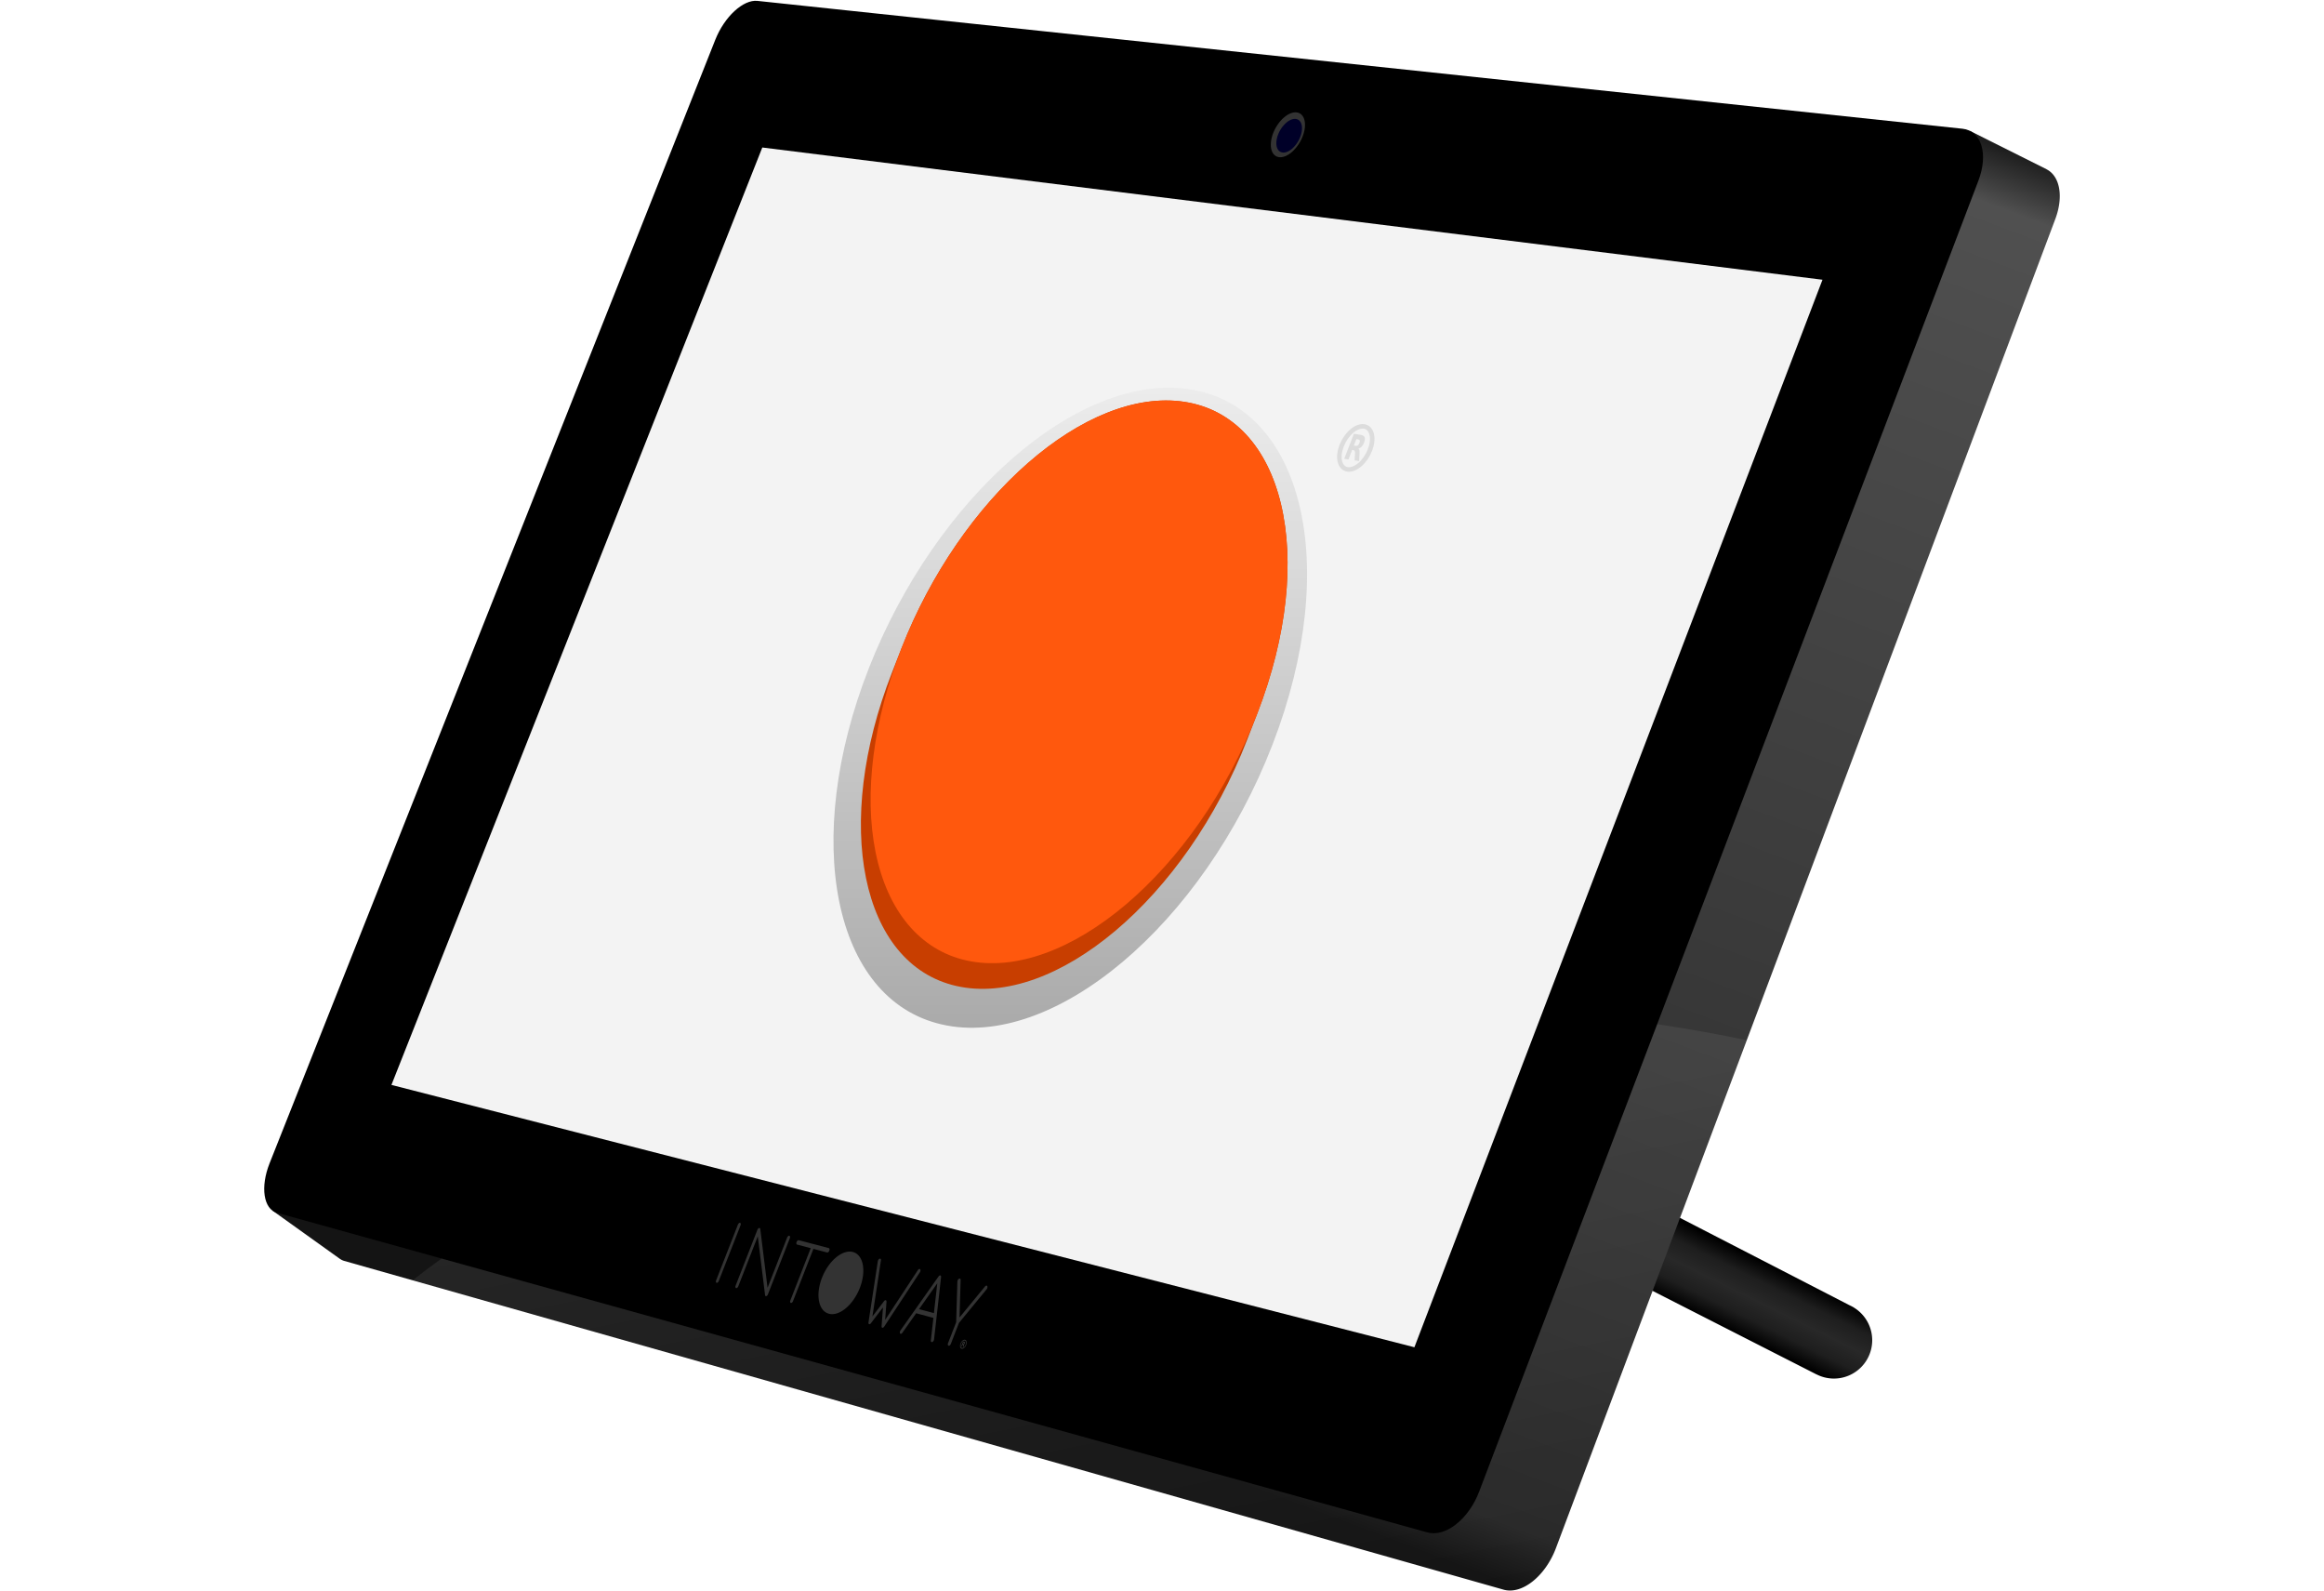 <svg xmlns="http://www.w3.org/2000/svg" xmlns:xlink="http://www.w3.org/1999/xlink" viewBox="0 0 128.322 87.842" height="332" width="485"><defs><linearGradient id="d"><stop offset="0" stop-color="#282828"/><stop offset=".5" stop-color="#1e1e1e"/><stop offset="1"/></linearGradient><linearGradient id="c"><stop offset="0" stop-color="#fff" stop-opacity=".078"/><stop offset="1" stop-color="#fff" stop-opacity="0"/></linearGradient><linearGradient id="b"><stop offset="0" stop-color="#1e1e1e"/><stop offset=".037" stop-color="#505050"/><stop offset=".963" stop-color="#282828"/><stop offset="1" stop-color="#141414"/></linearGradient><linearGradient id="a"><stop offset="0" stop-color="#999"/><stop offset="1" stop-color="#ececec"/></linearGradient><linearGradient xlink:href="#a" id="h" x1="256" y1="996.362" x2="256" y2="596.362" gradientUnits="userSpaceOnUse" gradientTransform="translate(195.58 -44.677) scale(.111)"/><linearGradient xlink:href="#b" id="f" x1="91.513" y1="41.956" x2="61.927" y2="120.337" gradientUnits="userSpaceOnUse" gradientTransform="translate(22.944 -32.274)"/><linearGradient xlink:href="#c" id="g" x1="233.867" y1="209.27" x2="258.082" y2="331.327" gradientUnits="userSpaceOnUse" gradientTransform="translate(14.59 .044) scale(.265)"/><linearGradient xlink:href="#d" id="e" x1="310.262" y1="270.49" x2="313.78" y2="263.363" gradientUnits="userSpaceOnUse" spreadMethod="reflect" gradientTransform="translate(14.59 .044) scale(.265)"/><filter id="i" color-interpolation-filters="sRGB"><feColorMatrix values="0.21 0.72 0.072 -0.031 0 0.21 0.72 0.072 -0.031 0 0.21 0.72 0.072 -0.031 0 0 0 0 1 0"/></filter></defs><path d="M89.735 65.667l-1.92 3.841 12.484 6.36h.006a2.117 2.117 0 00.955.23 2.117 2.117 0 002.117-2.117 2.117 2.117 0 00-1.003-1.796l-.026-.019-.027-.014a2.117 2.117 0 00-.185-.095z" fill="url(#e)"/><path d="M45.9 2.162c-.76.04-1.702.955-2.18 2.146L19.832 63.79l-4.782 3.04 3.698 2.646.016.012.002-.001c.071.05.15.09.236.115L83.02 87.75c1.015.288 2.31-.74 2.897-2.304l27.565-73.343c.478-1.271.25-2.393-.484-2.76l.003-.002-4.23-2.117-2.148 1.366-60.575-6.425a.927.927 0 00-.15-.003z" fill="url(#f)"/><path d="M76.466 55.412c-19.556-.09-40.426 4.881-53.684 15.261L83.02 87.748c1.016.288 2.31-.74 2.897-2.304L96.45 57.42c-6.226-1.3-13.02-1.975-19.984-2.007z" fill="url(#g)"/><path d="M41.82.049l66.541 7.057c1.048.112 1.442 1.392.878 2.87l-27.565 72.36c-.582 1.529-1.86 2.534-2.864 2.255L15.294 66.948c-.747-.207-.928-1.426-.41-2.732L39.496 2.193C40.001.922 41.036-.034 41.82.049"/><path d="M42.091 8.142l58.54 7.3L78.098 74.37 21.613 59.888 42.091 8.142" fill="#f3f3f3"/><path d="M71.925 7.534a2.23 2.23 0 01-.579.847c-.243.214-.5.32-.715.294-.216-.025-.37-.18-.433-.43-.06-.25-.024-.572.103-.9.128-.326.335-.63.577-.844.242-.214.5-.32.715-.296.215.024.372.177.434.427.063.249.026.573-.102.9" fill="#333"/><path d="M52.998 70.578c-.028-.006-.062.013-.09.048a.211.211 0 00-.046.122l-.066 2.238-.448 1.154c-.017.044-.018.089-.003.118.015.028.045.036.077.02a.18.18 0 00.08-.096l.448-1.155 1.525-1.855a.212.212 0 00.048-.124c.002-.042-.014-.073-.042-.08-.028-.008-.064.01-.093.046l-1.406 1.71.06-2.063c.003-.045-.015-.076-.044-.082m-4.4-1.101c-.026-.004-.056.012-.08.04a.216.216 0 00-.05.109l-.514 3.37c-.008.049.006.087.035.098.03.01.068-.008.098-.05l.667-.876-.077 1.037c-.004.048.014.082.045.088.031.006.07-.02.098-.062l1.968-2.995a.201.201 0 00.037-.128c-.004-.04-.026-.063-.056-.062-.03 0-.066.027-.09.067l-1.804 2.745.074-1c.003-.045-.012-.078-.04-.085-.03-.008-.066.01-.095.049l-.643.846.47-3.09c.01-.05-.006-.09-.036-.1l-.008-.001m-1.505-.367c-.277-.073-.613.037-.933.304-.32.267-.598.67-.773 1.12-.366.94-.197 1.828.38 1.984.576.156 1.343-.481 1.711-1.425.176-.453.234-.916.162-1.288-.072-.372-.27-.622-.547-.695m-6.23-1.61c-.02-.005-.043.003-.065.022a.202.202 0 00-.054.08l-1.2 3.07c-.017.043-.019.086-.005.113.014.028.042.035.073.02a.178.178 0 00.077-.094l1.2-3.07a.173.173 0 00.013-.093c-.005-.026-.02-.044-.039-.05m2.72.715c-.02-.005-.044.004-.066.023a.203.203 0 00-.055.08l-1.08 2.769-.402-3.245c-.005-.043-.032-.065-.067-.055-.036.01-.072.05-.092.1l-1.2 3.078c-.018.043-.019.086-.005.114.014.028.042.035.073.02a.178.178 0 00.077-.095l1.077-2.758.402 3.247c.005.043.032.065.068.055.035-.01.072-.05.091-.1l1.206-3.09a.173.173 0 00.013-.093c-.005-.027-.02-.045-.04-.05m8.336 2.19c-.03-.005-.067.017-.096.058l-2.094 2.968a.207.207 0 00-.043.128c.002.042.022.068.052.07.03.002.066-.023.092-.063l.757-1.072.952.255-.14 1.242c-.006.044.007.078.032.09.025.013.06.002.09-.03a.215.215 0 00.056-.12l.386-3.431c.006-.05-.01-.087-.044-.094m-6.985-1.73a.051.051 0 00-.012 0l-.816-.215c-.026-.007-.06.01-.087.043a.212.212 0 00-.047.12c0 .042.014.07.04.078l.754.199-1.124 2.882c-.017.043-.019.087-.004.115.014.028.042.035.074.02a.18.18 0 00.077-.095l1.125-2.883.756.2c.027.006.06-.01.088-.045a.212.212 0 00.047-.12c.002-.042-.014-.071-.04-.078l-.819-.216a.054.054 0 00-.012-.005m6.82 2.165l-.186 1.644-.82-.22 1.006-1.424m1.535 3.117c-.085-.023-.197.069-.25.205-.053.137-.027.267.058.29.085.023.198-.07.25-.206.053-.137.027-.266-.058-.29m-.02.05c.07.019.09.122.047.23-.042.11-.13.184-.2.166-.068-.02-.088-.122-.046-.231.043-.11.132-.183.2-.164m-.092.044l-.1.259.041.01.038-.097.012.003a.02.02 0 01.013.01.076.076 0 01.002.03l-.005.07.044.013.006-.08a.15.15 0 000-.037c-.002-.01-.005-.014-.01-.018a.057.057 0 00.032-.018.123.123 0 00.025-.04c.01-.025.011-.045.006-.06-.006-.013-.019-.023-.04-.03l-.064-.016m.023.06l.018.005a.02.02 0 01.015.013c.002.006 0 .015-.004.026a.052.052 0 01-.016.025.023.023 0 01-.02.003l-.019-.005.026-.067" style="line-height:normal;text-indent:0;text-align:start;text-decoration-line:none;text-decoration-style:solid;text-decoration-color:#000;text-transform:none;white-space:normal;isolation:auto;mix-blend-mode:normal;solid-color:#000;solid-opacity:1" font-weight="400" overflow="visible" color="#000" font-family="sans-serif" fill="#333" enable-background="accumulate"/><path d="M70.263 41.102c-3.851 9.955-12.112 16.872-18.278 15.445-6-1.387-7.726-10.185-4.016-19.65 3.695-9.424 11.535-16.32 17.674-15.415 6.307.93 8.454 9.708 4.62 19.62" fill="url(#h)"/><path d="M65.371 22.178c-5.408-.806-12.33 5.274-15.588 13.59l-.537 1.37c-3.27 8.352-1.73 16.094 3.565 17.29 5.425 1.227 12.67-4.86 16.05-13.59l.556-1.434c3.365-8.692 1.494-16.4-4.046-17.226" fill="#c83e00"/><path d="M69.417 39.404C66.04 48.13 58.79 54.226 53.36 53.017c-2.56-.57-4.358-2.727-5.015-5.977-.65-3.22-.13-7.268 1.438-11.272 1.566-3.998 4.062-7.66 6.958-10.197 2.916-2.556 6.017-3.782 8.63-3.393 5.54.826 7.411 8.534 4.046 17.226" fill="#ff580d"/><path transform="translate(19.733 -213.821) scale(.294)" d="M190.173 811.783c-.415 1.071-1.093 2.055-1.887 2.736-.793.68-1.635 1-2.34.89-.706-.109-1.217-.638-1.422-1.47-.205-.832-.088-1.9.326-2.967.413-1.067 1.09-2.049 1.88-2.728.79-.68 1.631-1.003 2.337-.898.707.106 1.22.633 1.429 1.464.207.833.091 1.902-.323 2.973 0 0 0 0 0 0" fill="none" stroke="#dcdcdc" stroke-width=".849" filter="url(#i)"/><path d="M187.486 810.988a.525.525 0 00.414-.091c.107-.08.206-.23.291-.448.083-.214.102-.37.067-.477-.037-.102-.14-.166-.305-.191l-.337-.051-.467 1.207.337.05m-.66.783l-.688 1.777-.798-.123 1.817-4.693 1.22.184c.41.061.667.211.776.45.113.233.08.576-.095 1.027a2.22 2.22 0 01-.444.743 1.3 1.3 0 01-.618.37c.095.058.158.159.194.304.036.146.046.36.027.647l-.078 1.398-.852-.13.072-1.226c.015-.244 0-.42-.046-.514-.045-.098-.132-.16-.261-.18l-.226-.034" transform="translate(19.733 -213.821) scale(.294)" fill="#dcdcdc" filter="url(#i)"/><path d="M71.792 7.563a1.673 1.673 0 01-.434.635c-.182.16-.375.24-.537.22-.16-.018-.277-.134-.324-.321-.046-.187-.018-.43.077-.675a1.68 1.68 0 01.433-.633c.182-.161.374-.241.536-.223.162.018.28.133.326.32.047.187.02.43-.077.677" fill="#000028"/></svg>